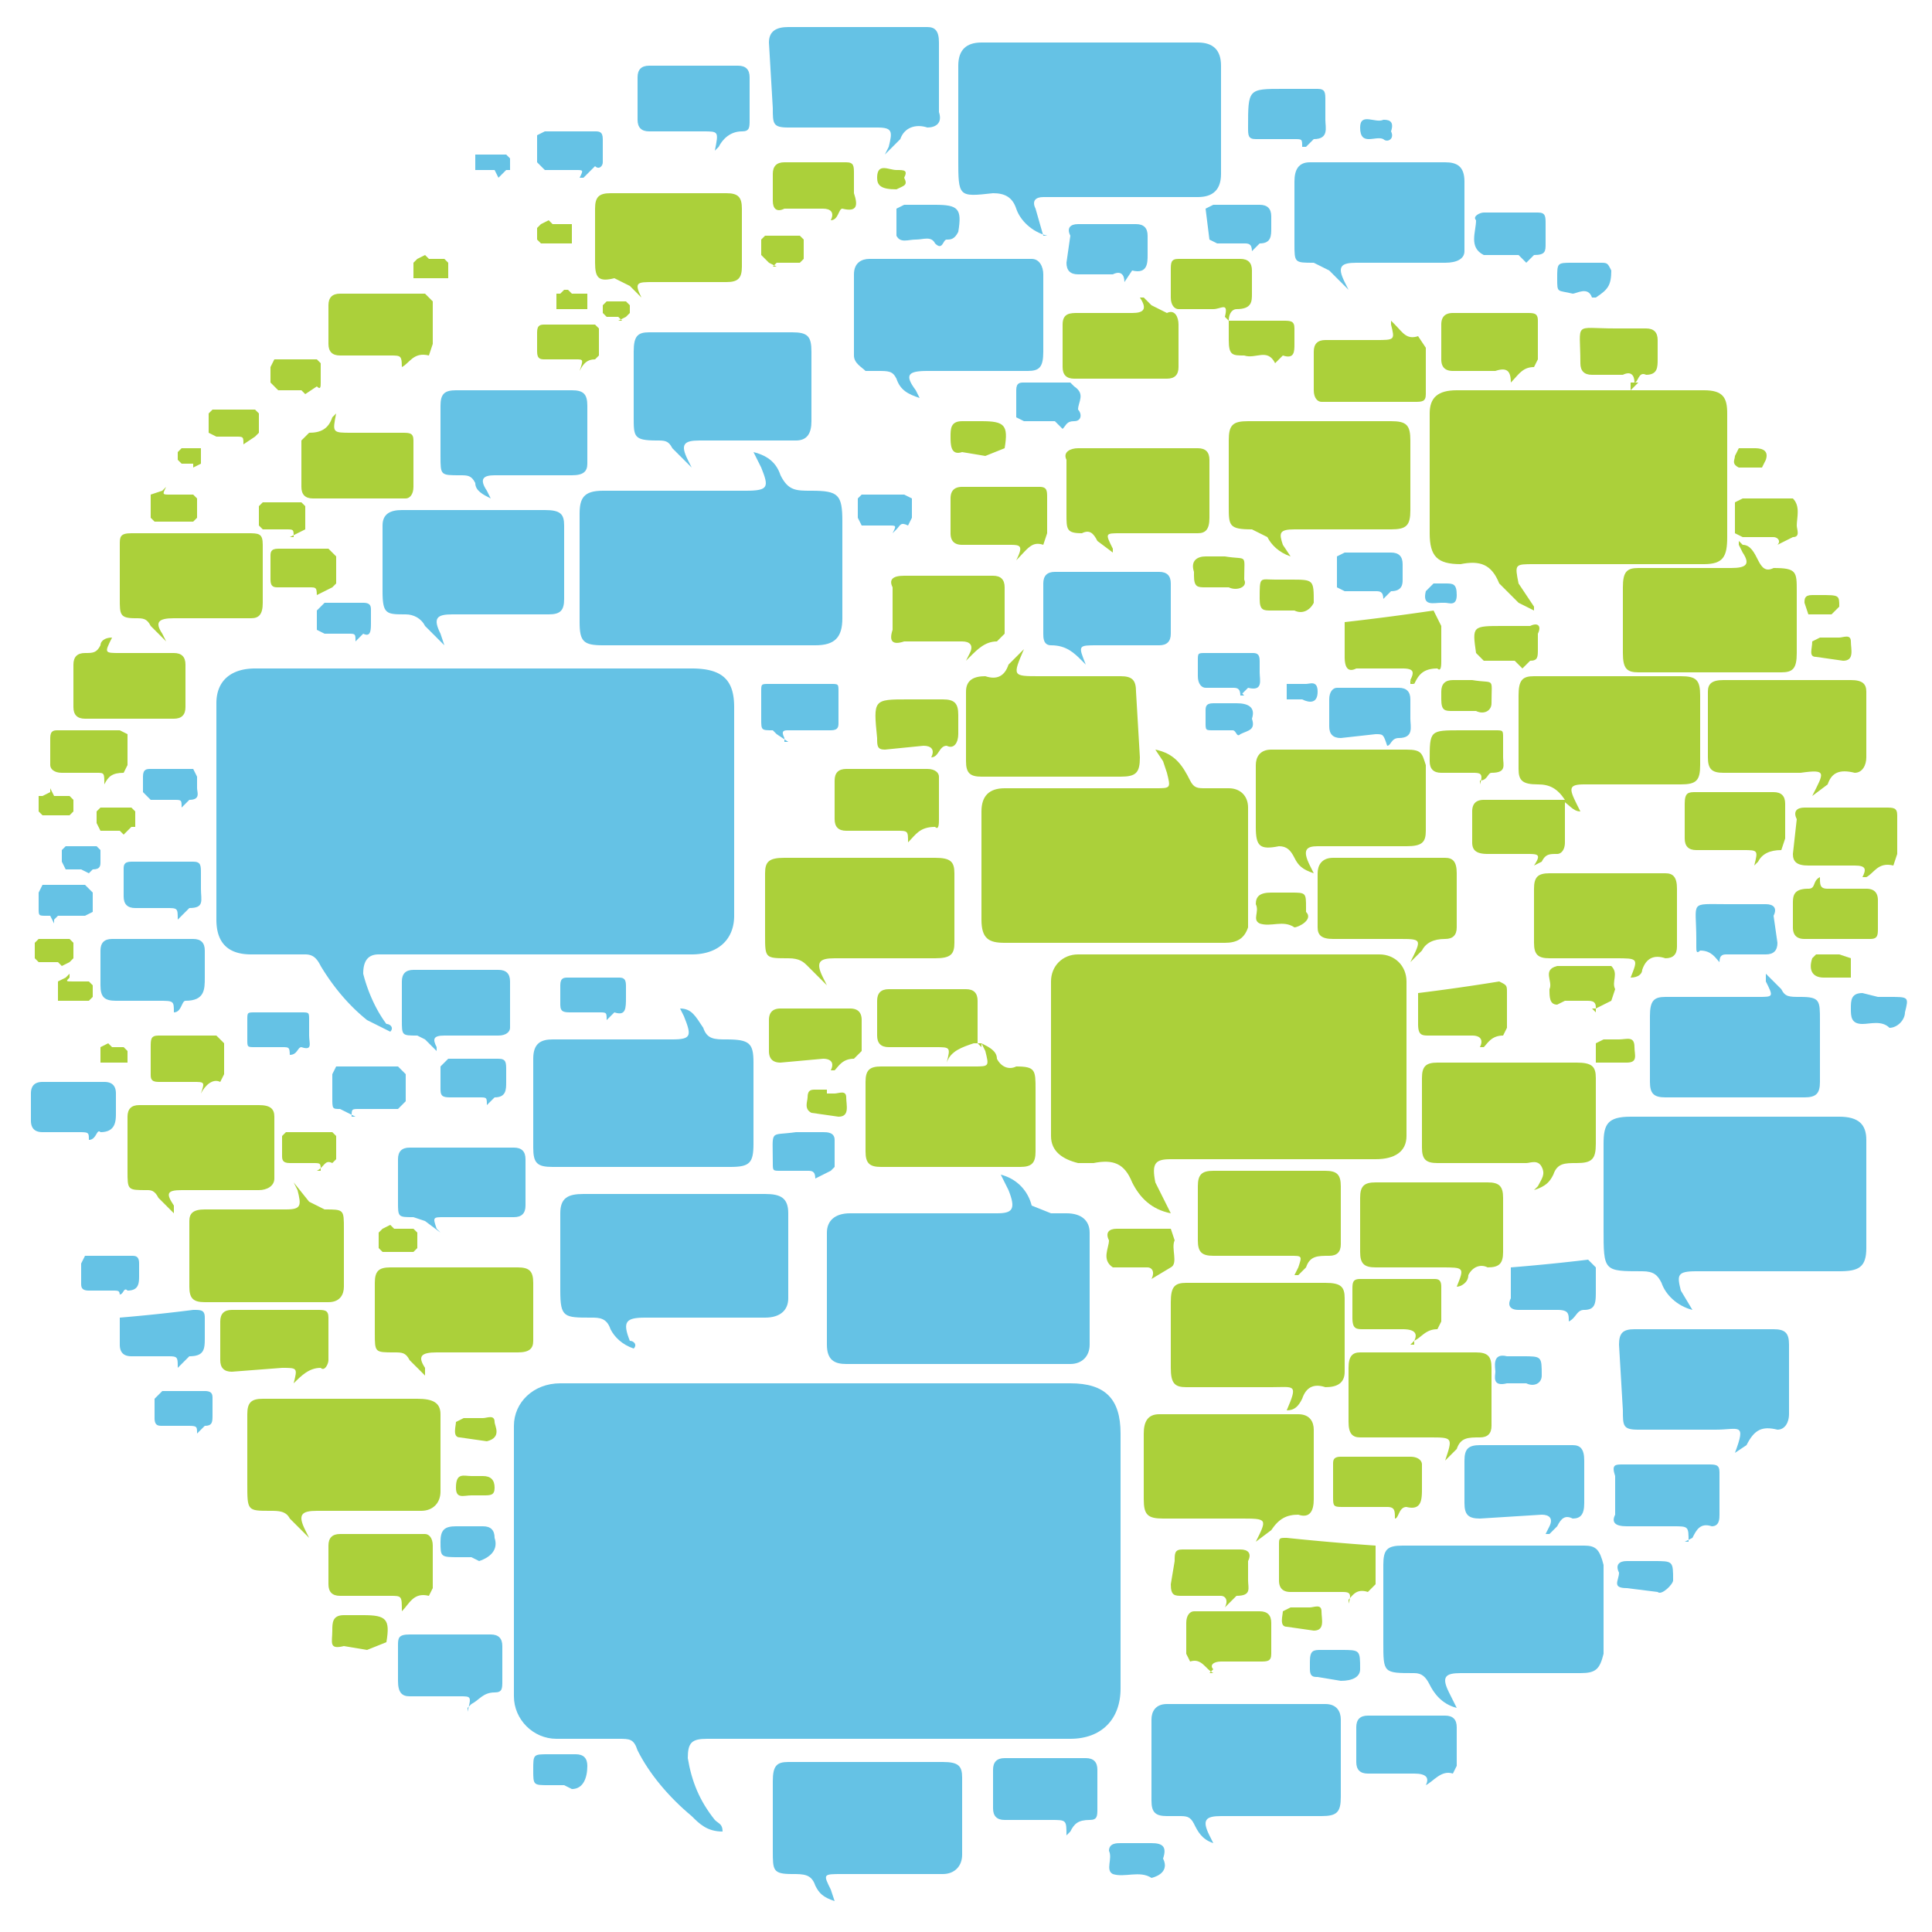 <svg xmlns="http://www.w3.org/2000/svg" id="Layer_1" viewBox="0 0 500 500"><style>.st0{fill:#65c2e5}.st1{fill:#abd03a}</style><path d="M187 474c-4 0-6-2-8-4-6-5-11-11-14-17-1-3-2-3-5-3h-16c-6 0-11-5-11-11v-70c0-6 5-11 12-11h132c9 0 13 4 13 13v66c0 8-5 13-13 13h-94c-4 0-5 1-5 5 1 6 3 11 7 16 1 1 2 1 2 3z" class="st0"/><path d="M303 314c-5-1-8-4-10-8-2-5-5-6-10-5h-4c-4-1-7-3-7-7v-40c0-4 3-7 7-7h78c4 0 7 3 7 7v40c0 4-3 6-8 6h-53c-4 0-5 1-4 6l2 4 2 4zm94-156-4-2-5-5c-2-5-5-6-10-5-6 0-8-2-8-8v-31c0-4 2-6 7-6h64c5 0 6 2 6 6v32c0 5-1 7-6 7h-44c-5 0-5 0-4 5l4 6zm-98 36c5 1 7 4 9 8 1 2 2 2 4 2h6c3 0 5 2 5 5v31c-1 3-3 4-6 4h-57c-4 0-6-1-6-6v-28c0-4 2-6 6-6h39c4 0 4 0 3-4l-1-3-2-3z" class="st1"/><path d="M438 339c-4-1-7-4-8-7-1-2-2-3-5-3-10 0-10 0-10-11v-22c0-5 1-7 7-7h54c5 0 7 2 7 6v28c0 5-2 6-7 6h-37c-5 0-5 1-4 5l3 5zM271 61c-4-1-7-4-8-7s-3-4-6-4c-9 1-9 1-9-9V17c0-4 2-6 6-6h56c4 0 6 2 6 6v28c0 4-2 6-6 6h-40c-2 0-3 1-2 3l2 7zm-12 243c4 1 7 4 8 8l5 2h4c4 0 6 2 6 5v29c0 3-2 5-5 5h-58c-3 0-5-1-5-5v-29c0-3 2-5 6-5h38c4 0 5-1 3-6l-2-4zm118 138c-4-1-6-4-7-6s-2-3-4-3c-8 0-8 0-8-8v-20c0-4 1-5 5-5h47c3 0 4 1 5 5v23c-1 4-2 5-6 5h-31c-4 0-5 1-3 5l2 4zM238 103c-3-1-5-2-6-5-1-2-2-2-5-2h-3c-1-1-3-2-3-4V71c0-3 2-4 4-4h42c2 0 3 2 3 4v20c0 4-1 5-4 5h-26c-5 0-6 1-3 5l1 2zm76 374c-3-1-4-3-5-5s-2-2-4-2h-3c-3 0-4-1-4-4v-21c0-2 1-4 4-4h41c3 0 4 2 4 4v20c0 4-1 5-5 5h-26c-4 0-5 1-3 5l1 2zm-98 15c-3-1-4-2-5-4-1-3-3-3-6-3-5 0-5-1-5-6v-18c0-4 1-5 4-5h40c4 0 5 1 5 4v20c0 3-2 5-5 5h-26c-5 0-5 0-3 4l1 3z" class="st0"/><path d="M405 207c-2-3-4-4-7-4-4 0-5-1-5-4v-19c0-4 1-5 4-5h38c4 0 5 1 5 5v18c0 4-1 5-5 5h-25c-4 0-4 1-2 5l1 2c-2 0-3-2-5-3zm-71-63c-3-1-5-3-6-5l-4-2c-6 0-6-1-6-6v-17c0-4 1-5 5-5h37c4 0 5 1 5 5v18c0 4-1 5-5 5h-25c-4 0-4 1-3 4l2 3zm63 164 1-1c1-2 2-3 1-5s-3-1-4-1h-23c-3 0-4-1-4-4v-18c0-3 1-4 4-4h36c4 0 5 1 5 4v17c0 4-1 5-5 5-3 0-5 0-6 3-1 2-2 3-5 4zm-64 57c3-7 2-6-4-6h-22c-3 0-4-1-4-5v-17c0-4 1-5 4-5h36c4 0 5 1 5 4v19c0 3-2 4-5 4-3-1-5 0-6 3-1 2-2 3-4 3zm118-224c2 0 3 2 4 4s2 3 4 2c6 0 6 1 6 6v16c0 4-1 5-4 5h-37c-3 0-4-1-4-5v-17c0-4 1-5 4-5h24c4 0 5-1 3-4l-1-2h1zM325 399c3-6 3-6-4-6h-20c-4 0-5-1-5-5v-17c0-3 1-5 4-5h36c3 0 4 2 4 4v18c0 3-1 5-4 4-3 0-5 1-7 4l-4 3z" class="st1"/><path d="m349 75-5-5-4-2c-5 0-5 0-5-5V47c0-3 1-5 4-5h35c3 0 5 1 5 5v18c0 2-2 3-5 3h-23c-4 0-5 1-3 5l1 2z" class="st0"/><path d="M254 270c2 1 4 2 4 4 1 2 3 3 5 2 5 0 5 1 5 6v16c0 3-1 4-4 4h-36c-3 0-4-1-4-4v-18c0-3 1-4 4-4h24c4 0 4 0 3-4l-1-2z" class="st1"/><path d="m457 252 4 4c1 2 2 2 5 2 5 0 5 1 5 6v16c0 3-1 4-4 4h-36c-3 0-4-1-4-4v-17c0-4 1-5 4-5h24c4 0 4 0 2-4v-2zM229 40l1-2c1-4 1-5-3-5h-23c-4 0-4-1-4-5l-1-17c0-3 2-4 5-4h36c2 0 3 1 3 4v18c1 3-1 4-3 4-3-1-6 0-7 3l-4 4zm220 336c3-8 1-6-5-6h-20c-4 0-4-1-4-5l-1-17c0-3 1-4 4-4h36c3 0 4 1 4 4v18c0 2-1 4-3 4-4-1-6 0-8 4l-3 2z" class="st0"/><path d="M265 168c-3 7-3 7 4 7h21c3 0 4 1 4 4l1 17c0 4-1 5-5 5h-36c-3 0-4-1-4-4v-18c0-3 2-4 5-4 3 1 5 0 6-3l4-4zm75 58c-3-1-4-2-5-4s-2-3-4-3c-5 1-6 0-6-5v-16c0-2 1-4 4-4h35c4 0 4 1 5 4v17c0 3-1 4-5 4h-23c-3 0-4 1-2 5l1 2zm129-20c3-6 4-7-3-6h-20c-3 0-4-1-4-4v-17c0-2 1-3 4-3h33c3 0 4 1 4 3v17c0 2-1 4-3 4-4-1-6 0-7 3l-4 3zm-181-63-4-3c-1-2-2-3-4-2-4 0-4-1-4-5v-14c-1-2 1-3 3-3h31c2 0 3 1 3 3v15c0 3-1 4-3 4h-20c-4 0-4 0-2 4v1zm47 187 1-2c1-3 1-3-2-3h-20c-3 0-4-1-4-4v-14c0-3 1-4 4-4h29c3 0 4 1 4 4v15c0 2-1 3-3 3-3 0-5 0-6 3l-2 2h-1zm42 3c2-5 2-5-4-5h-17c-3 0-4-1-4-4v-14c0-3 1-4 4-4h29c3 0 4 1 4 4v14c0 3-1 4-4 4-2-1-4 0-5 2 0 2-2 3-3 3zm45-80c2-5 2-5-4-5h-17c-3 0-4-1-4-4v-14c0-3 1-4 4-4h30c2 0 3 1 3 4v15c0 2-1 3-3 3-3-1-5 0-6 3 0 1-1 2-3 2zm-48 125c2-6 2-6-4-6h-18c-2 0-3-1-3-4v-14c0-3 1-4 3-4h30c3 0 4 1 4 4v15c0 2-1 3-3 3-3 0-5 0-6 3l-3 3z" class="st1"/><path d="M365 249c3-6 3-6-3-6h-17c-3 0-4-1-4-3v-14c0-2 1-4 4-4h29c2 0 3 1 3 4v14c0 2-1 3-3 3-3 0-5 1-6 3l-3 3z" class="st1"/><path d="m281 172-1-1c-2-2-4-4-8-4-2 0-2-2-2-3v-13c0-2 1-3 3-3h27c2 0 3 1 3 3v13c0 2-1 3-3 3h-16c-5 0-5 0-3 5zm119 225 1-2c1-2 0-3-2-3l-16 1c-3 0-4-1-4-4v-11c0-3 1-4 4-4h24c2 0 3 1 3 4v11c0 3-1 4-3 4-2-1-3 0-4 2l-2 2h-1z" class="st0"/><path d="m360 83 1 1c2 2 3 4 6 3l2 3v12c0 2-1 2-3 2h-24c-1 0-2-1-2-3V91c0-2 1-3 3-3h13c5 0 5 0 4-4zm-110 88 1-2c1-2 0-3-2-3h-15c-3 1-4 0-3-3v-11c-1-2 0-3 3-3h23c2 0 3 1 3 3v12l-2 2c-3 0-5 2-7 4l-1 1z" class="st1"/><path d="M185 39c1-5 1-5-3-5h-14c-2 0-3-1-3-3V20c0-2 1-3 3-3h23c2 0 3 1 3 3v11c0 2 0 3-2 3-3 0-5 2-6 4l-1 1z" class="st0"/><path d="m296 77 2 2 4 2c2-1 3 1 3 3v11c0 2-1 3-3 3h-24c-2 0-3-1-3-3V84c0-3 2-3 4-3h14c3 0 4-1 2-4h1z" class="st1"/><path d="M276 475c0-4 0-4-4-4h-12c-2 0-3-1-3-3v-10c0-2 1-3 3-3h21c2 0 3 1 3 3v10c0 2 0 3-2 3-3 0-4 1-5 3l-1 1zm161-76c0-4 0-4-4-4h-12c-3 0-4-1-3-3v-10c-1-3 0-3 2-3h22c2 0 3 0 3 2v11c0 1 0 3-2 3-3-1-4 1-5 3l-2 1z" class="st0"/><path d="M104 417c0-4 0-4-3-4H88c-2 0-3-1-3-3v-10c0-2 1-3 3-3h22c1 0 2 1 2 3v11l-1 2c-4-1-5 2-7 4z" class="st1"/><path d="M121 443c1-4 1-4-2-4h-13c-2 0-3-1-3-4v-9c0-2 0-3 3-3h21c2 0 3 1 3 3v9c0 2 0 3-2 3-3 0-4 2-6 3l-1 1z" class="st0"/><path d="M482 227c1-2 1-3-2-3h-12c-3 0-4-1-4-3l1-9c-1-2 0-3 2-3h21c2 0 3 0 3 2v10l-1 3c-4-1-5 2-7 3h-1zm-28-3c1-4 1-4-3-4h-12c-2 0-3-1-3-3v-9c0-3 1-3 3-3h20c2 0 3 1 3 3v9l-1 3c-3 0-5 1-6 3l-1 1zm-201 46h-1c-3 1-6 2-7 5 1-4 1-4-3-4h-12c-2 0-3-1-3-3v-9c0-2 1-3 3-3h20c2 0 3 1 3 3v11z" class="st1"/><path d="M369 462c1-2 0-3-3-3h-12c-2 0-3-1-3-3v-9c0-2 1-3 3-3h20c2 0 3 1 3 3v10l-1 2c-3-1-5 2-7 3z" class="st0"/><path d="M391 99c0-3-1-4-4-3h-11c-2 0-3-1-3-3v-9c0-2 1-3 3-3h19c2 0 3 0 3 2v10l-1 2c-3 0-4 2-6 4zm-42 316c1-3 0-3-2-3h-13c-2 0-3-1-3-3v-9c0-2 0-2 2-2a680 680 0 0 0 23 2v10l-2 2c-3-1-4 1-5 2zm-86-270c2-4 1-4-2-4h-12c-2 0-3-1-3-3v-9c0-2 1-3 3-3h20c2 0 2 1 2 3v9l-1 3c-3-1-4 1-7 4zm102 31c1-2 1-3-2-3h-12c-2 1-3 0-3-3v-9a660 660 0 0 0 23-3l2 4v9c0 1 0 3-1 2-4 0-5 2-6 4l-1-1zm18 95c1-2 0-3-2-3h-11c-2 0-3 0-3-3v-8a552 552 0 0 0 21-3c2 1 2 1 2 3v9l-1 2c-3 0-4 2-5 3h-1zm-168 6c1-2 0-3-2-3l-11 1c-2 0-3-1-3-3v-8c0-2 1-3 3-3h18c2 0 3 1 3 3v8l-2 2c-3 0-4 2-5 3h-1zm146 116c0-2 0-3-2-3h-11c-3 0-3 0-3-3v-8c0-1 0-2 2-2h18c2 0 3 1 3 2v6c0 3 0 6-4 5-2 0-2 3-3 3zm44-186v11c0 2-1 3-2 3-2 0-3 0-4 2l-2 1c2-3 1-3-2-3h-10c-3 0-4-1-4-3v-8c0-2 1-3 3-3h21zm-39 140c1-2 0-3-3-3h-10c-2 0-3 0-3-3v-7c0-2 0-3 2-3h19c1 0 2 0 2 2v9l-1 2c-3 0-4 2-6 3zm105-120c0 2 0 3 2 3h10c2 0 3 1 3 3v7c0 2 0 3-2 3h-17c-2 0-3-1-3-3v-6c0-2 0-4 4-4 2 0 1-2 3-3v1z" class="st1"/><path d="M406 342c0-2 0-3-3-3h-10c-2 0-3-1-2-3v-8a510 510 0 0 0 20-2l2 2v6c0 3 0 5-3 5-2 0-2 2-4 3z" class="st0"/><path d="M314 433c-2-1-3-4-6-3l-1-2v-8c0-2 1-3 2-3h17c2 0 3 1 3 3v8c0 2-1 2-3 2h-10c-2 0-3 1-2 2l-1 1zm4-350-1-1c1-4-1-2-3-2h-9c-1 0-2-1-2-3v-7c0-2 0-3 2-3h16c2 0 3 1 3 3v6c0 2 0 4-4 4-1 0-2 1-2 3z" class="st1"/><path d="M445 249c-1-1-2-3-5-3-1 1-1 0-1-1v-2c0-10-2-9 8-9h10c2 0 3 1 2 3l1 7c0 2-1 3-3 3h-10c-1 0-2 0-2 2z" class="st0"/><path d="M215 57c1-2 0-3-2-3h-10c-2 1-3 0-3-2v-7c0-2 1-3 3-3h16c2 0 2 1 2 3v5c1 3 1 5-3 4-1 0-1 3-3 3z" class="st1"/><path d="M359 193c-1-3-1-3-3-3l-9 1c-2 0-3-1-3-3v-7c0-2 1-3 2-3h16c2 0 3 1 3 3v5c0 2 1 5-3 5-2 0-2 2-3 2z" class="st0"/><path d="M241 196c1-2 0-3-2-3l-10 1c-2 0-2-1-2-3-1-10-1-10 8-10h9c3 0 4 1 4 4v5c0 2-1 4-3 3-2 0-2 3-4 3z" class="st1"/><path d="M337 38c0-2 0-2-2-2h-10c-2 0-2-1-2-3 0-10 0-10 9-10h9c2 0 2 1 2 3v5c0 2 1 5-3 5l-2 2h-1z" class="st0"/><path d="M317 416c1-2 0-3-1-3h-10c-2 0-3 0-3-3l1-6c0-2 0-3 2-3h15c2 0 3 1 2 3v5c0 2 1 4-3 4l-3 3z" class="st1"/><path d="M291 73c0-2-1-3-3-2h-9c-2 0-3-1-3-3l1-7c-1-2 0-3 2-3h15c2 0 3 1 3 3v5c0 2 0 5-4 4l-2 3z" class="st0"/><path d="M423 99c0-2-1-3-3-2h-8c-2 0-3-1-3-3 0-11-2-9 9-9h8c2 0 3 1 3 3v5c0 2 0 4-3 4-2-1-2 2-3 2zm-40 104c1-3 0-3-2-3h-8c-2 0-3-1-3-3 0-8 0-8 8-8h9c2 0 2 0 2 2v5c0 2 1 4-3 4-1 0-1 2-3 2z" class="st1"/><path d="m395 68-2-2h-9c-4-2-2-6-2-9-1-1 1-2 2-2h14c2 0 2 1 2 3v5c0 2 0 3-3 3l-2 2z" class="st0"/><path d="M298 331c1-2 0-3-1-3h-9c-3-2-1-5-1-7-1-2 0-3 2-3h14l1 3c-1 2 1 6-1 7l-5 3zm162-190c1-1 0-2-1-2h-8l-2-1v-8l2-1h13c2 2 1 5 1 7 0 1 1 3-1 3l-4 2zm-47 120c0-1 0-2-2-2h-6l-2 1c-2 0-2-2-2-4 1-2-2-5 2-6h14c2 2 0 4 1 6l-1 3-4 2z" class="st1"/><path d="M211 305c0-2-1-2-2-2h-7c-2 0-2 0-2-2 0-9-1-7 6-8h7c1 0 3 0 3 2v7l-1 1-4 2z" class="st0"/><path d="M318 83h14c2 0 3 0 3 2v4c0 2 0 4-3 3l-1 1-1 1c-2-4-5-1-8-2-3 0-4 0-4-4v-5zm76 90-2-2h-8l-2-2c-1-7-1-7 7-7h7c2-1 3 0 2 2v4c0 2 0 3-2 3l-2 2z" class="st1"/><path d="M324 65c0-2-1-2-2-2h-7l-2-1-1-8 2-1h12c2 0 3 1 3 3v3c0 2 0 4-3 4l-2 2zm34 90c0-2-1-2-2-2h-8l-2-1v-8l2-1h12c2 0 3 1 3 3v4c0 1 0 3-3 3l-2 2zm-83-44-2-2h-8l-2-1v-7c0-2 1-2 2-2h12l1 1c3 2 1 4 1 6 1 1 1 3-1 3s-2 1-3 2zm46 69c0-2-1-2-2-2h-7c-1 0-2-1-2-3v-4c0-2 0-2 2-2h12c1 0 2 0 2 2v3c0 2 1 5-3 4l-2 2v-1zM240 53h2c6 0 7 1 6 7-1 2-2 2-3 2s-1 3-3 1c-1-2-3-1-5-1s-4 1-5-1v-7l2-1h6z" class="st0"/><path d="M93 418h1c6 0 7 1 6 7l-5 2-6-1c-4 1-3-1-3-4 0-2 0-4 3-4h4z" class="st1"/><path d="M403 72c0-4 0-4 4-4h7c2 0 2 0 3 2 0 4-1 5-4 7h-1c-1-3-4-1-5-1-4-1-4 0-4-4z" class="st0"/><path d="M253 109h1c6 0 7 1 6 7l-5 2-6-1c-3 1-3-2-3-4s0-4 3-4h4zm63 35h1c6 1 5-1 5 6 1 2-2 3-4 2h-6c-2 0-3 0-3-3v-1c-1-3 1-4 3-4h4zm17 6h1c6 0 6 0 6 6-1 2-3 3-5 2h-6c-2 0-3 0-3-3 0-6 0-5 4-5h3z" class="st1"/><path d="m124 404-2-1h-3c-5 0-5 0-5-4 0-3 1-4 4-4h7c2 0 3 1 3 3 1 3-1 5-4 6zm24 59-2-1h-4c-4 0-4 0-4-4s0-4 4-4h7c2 0 3 1 3 3 0 3-1 6-4 6zm338-205h3c5 0 5 0 4 4 0 2-2 4-4 4-2-2-5-1-7-1-3 0-3-2-3-4s0-4 3-4l4 1zm-60 146h2c5 0 5 0 5 5 0 1-3 4-4 3l-8-1c-4 0-2-2-2-4-1-2 0-3 2-3h5z" class="st0"/><path d="M338 236c2 2-2 4-3 4-3-2-6 0-9-1-2-1 0-3-1-5 0-2 1-3 4-3h5c4 0 4 0 4 4z" class="st1"/><path d="M301 481c2 4-3 5-3 5-3-2-7 0-10-1-2-1 0-4-1-6 0-2 2-2 3-2h8c3 0 4 1 3 4z" class="st0"/><path d="M380 176h1c6 1 5-1 5 6 0 2-2 3-4 2h-6c-2 0-3 0-3-3v-2c0-2 1-3 3-3h4z" class="st1"/><path d="M345 427h2c5 0 5 0 5 5 0 2-2 3-5 3l-6-1c-1 0-2 0-2-2v-2c0-3 1-3 3-3h3zm48-76h1c5 0 5 0 5 5 0 2-2 3-4 2h-5c-4 1-3-2-3-3s-1-5 3-4h3zm-69-165c1 3-1 3-3 4-1 1-1-1-2-1h-5c-2 0-2 0-2-2v-3c0-1 0-2 2-2h6c3 0 5 1 4 4z" class="st0"/><path d="M214 283h2c1 0 3-1 3 1s1 5-2 5l-7-1c-2-1-1-3-1-4 0-2 1-2 2-2h3v1zm204-14h1c2 0 4-1 4 2 0 2 1 4-2 4h-8v-5l2-1h3zm56-104h2c1 0 3-1 3 1s1 5-2 5l-7-1c-2 0-1-2-1-4l2-1h3zM337 416h2c1 0 3-1 3 1s1 5-2 5l-7-1c-2 0-1-3-1-4l2-1h3zm137-169h2l3 1v5h-7c-3 0-4-2-3-5l1-1h4zM123 367h2c1 0 3-1 3 1 0 1 2 4-2 5l-7-1c-2 0-1-3-1-4l2-1h3zm0 15h2c2 0 3 1 3 3s-1 2-3 2h-3c-2 0-4 1-4-2 0-4 2-3 4-3h1zm331-266c1 0 4 0 3 3l-1 2h-6c-2-1-1-2-1-3l1-2h4z" class="st1"/><path d="M373 156c-2 0-5 1-4-3l2-2h3c2 0 3 0 3 3s-2 2-3 2h-1zm-37 25h-3v-4h5c1 0 3-1 3 2s-2 3-4 2h-1zm24-147c1 2-1 3-2 2-2-1-6 2-6-3 0-4 4-1 6-2 1 0 3 0 2 3z" class="st0"/><path d="M234 46c1 2 0 2-2 3-4 0-5-1-5-3 0-4 3-2 5-2s3 0 2 2zm237 108c5 0 5 0 5 3l-2 2h-6l-1-3c0-1 0-2 2-2h2zM254 271l-1-1h1v1zm42-193v-1z" class="st1"/><path d="M271 61zm20 12h-1zm104-5h-1 1zM124 404zM337 38zm32 424h-1 1z" class="st0"/><path d="M391 99h-1 1zm-77 333v1-1zM424 99l-2 2v-2h2z" class="st1"/><path d="M436 399h1-1zM324 65v-1z" class="st0"/><path d="M216 278h-1v-1 1zm168-7h-1zm29-10v1l-1-1h1z" class="st1"/><path d="M457 252zm-12-3z" class="st0"/><path d="m483 227-1 1 1-1zm-12 0h1-1zM336 330h-1 1zm61-106zm-156-28z" class="st1"/><path d="M322 180h-1v-1l1 1zm84 162z" class="st0"/><path d="M366 177h-1v-1l1 1zm0 170v1h-1l1-1zm27-174c1 0 0 0 0 0z" class="st1"/><path d="M281 172zm77-17h-1 1z" class="st0"/><path d="M361 393h-1 1zm89-252v-1l1 1h-1z" class="st1"/><path d="M195 117c4 1 6 3 7 6 2 4 4 4 8 4 7 0 8 1 8 8v25c0 5-2 7-7 7h-55c-5 0-6-1-6-6v-28c0-4 1-6 6-6h37c6 0 6-1 4-6l-2-4zm-68 12c-2-1-4-2-4-4-1-2-2-2-4-2-5 0-5 0-5-5v-13c0-3 1-4 4-4h30c3 0 4 1 4 4v15c0 2-1 3-4 3h-20c-3 0-4 1-2 4l1 2zm52-8-5-5c-1-2-2-2-4-2-6 0-6-1-6-6V91c0-4 1-5 4-5h37c4 0 5 1 5 5v18c0 3-1 5-4 5h-25c-4 0-5 1-3 5l1 2zm-64 46-5-5c-1-2-3-3-5-3-5 0-6 0-6-6v-17c0-3 2-4 5-4h37c4 0 5 1 5 4v19c0 3-1 4-4 4h-25c-4 0-5 1-3 5l1 3zm49 182c-3-1-5-3-6-5-1-3-3-3-5-3-7 0-8 0-8-7v-20c0-4 2-5 6-5h47c4 0 6 1 6 5v22c0 3-2 5-6 5h-31c-5 0-6 1-4 6 1 0 2 1 1 2zm12-88c3 0 4 2 6 5 1 3 3 3 6 3 6 0 7 1 7 6v21c0 5-1 6-6 6h-46c-4 0-5-1-5-5v-23c0-4 2-5 5-5h31c5 0 5-1 3-6l-1-2z" class="st0"/><path d="m43 166-4-4c-1-2-2-2-4-2-4 0-4-1-4-5v-14c0-2 0-3 3-3h30c3 0 4 0 4 3v15c0 3-1 4-3 4H45c-4 0-5 1-3 4l1 2zm67 190-4-4c-1-2-2-2-4-2-5 0-5 0-5-5v-13c0-3 1-4 4-4h33c3 0 4 1 4 4v15c0 2-1 3-4 3h-21c-4 0-5 1-3 4v2zm104-101-5-5c-1-1-2-2-5-2-6 0-6 0-6-6v-16c0-3 1-4 5-4h39c4 0 5 1 5 4v18c0 3-1 4-5 4h-26c-4 0-5 1-3 5l1 2zm21-37c0-3 0-3-3-3h-13c-2 0-3-1-3-3v-10c0-2 1-3 3-3h21c2 0 3 1 3 2v11c0 1 0 3-1 2-4 0-5 2-7 4z" class="st1"/><path d="m204 192-3-2-1-1c-3 0-3 0-3-3v-7c0-2 0-2 2-2h16c2 0 2 0 2 2v8c0 1 0 2-2 2h-11c-1 0-2 0-1 2v1zM150 46c1-2 1-2-1-2h-8l-2-2v-7l2-1h13c1 0 2 0 2 2v6c0 1-1 2-2 1l-3 3h-1z" class="st0"/><path d="m167 78-4-4-4-2c-4 1-5 0-5-4V54c0-3 1-4 4-4h30c3 0 4 1 4 4v15c0 3-1 4-4 4h-19c-4 0-5 0-3 4l1 1zm34-9-2-1-1-1-1-1v-4l1-1h9l1 1v5l-1 1h-6l-1 1h1zm-97 27c0-4 0-4-3-4H88c-2 0-3-1-3-3V79c0-2 1-3 3-3h22l2 2v11l-1 3c-4-1-5 2-7 3zM45 314l-4-4c-1-2-2-2-3-2-5 0-5 0-5-5v-14c0-2 1-3 3-3h31c3 0 4 1 4 3v16c0 2-2 3-4 3H47c-4 0-4 1-2 4v2zm35 84-5-5c-1-2-3-2-5-2-6 0-6 0-6-7v-18c0-3 1-4 4-4h40c4 0 6 1 6 4v20c0 3-2 5-5 5H82c-4 0-5 1-3 5l1 2zm-4-40c1-4 1-4-3-4l-13 1c-2 0-3-1-3-3v-10c0-2 1-3 3-3h22c2 0 3 0 3 2v11c0 1-1 3-2 2-3 0-5 2-7 4zm0-52 4 5 4 2c5 0 5 0 5 5v15c0 2-1 4-4 4H53c-3 0-4-1-4-4v-17c0-2 1-3 4-3h21c4 0 4-1 3-5l-1-2zM29 165c-2 4-2 4 2 4h14c2 0 3 1 3 3v11c0 2-1 3-3 3H22c-2 0-3-1-3-3v-11c0-2 1-3 3-3s3 0 4-2c0-1 1-2 3-2zm58-58c-1 5-1 5 4 5h13c2 0 3 0 3 2v12c0 2-1 3-2 3H81c-2 0-3-1-3-3v-12l2-2c3 0 5-1 6-4l1-1zm-11 32c0-2 0-2-2-2h-6l-1-1v-5l1-1h10l1 1v6l-4 2zm3-37-1-1h-6l-2-2v-4l1-2h11l1 1v5c0 1 0 2-1 1l-3 2zm71-6c1-3 1-3-1-3h-8c-1 0-2 0-2-2v-5c0-2 1-2 2-2h13l1 1v7l-1 1c-2 0-3 1-4 3zm11-13-1-1h-3l-1-1v-2l1-1h5l1 1v2l-1 1-2 1zm-14-8 1 1h4v4h-8v-4h1l1-1h1zm-5-18 1 1h5v5h-8l-1-1v-3l1-1 2-1v-1zm-32 9 1 1h4l1 1v4h-9v-4l1-1 2-1zm-47 49c0-2 0-2-2-2h-5l-2-1v-5l1-1h11l1 1v5l-1 1-3 2zm-20 11c-1 2-1 2 1 2h6l1 1v5l-1 1H40l-1-1v-6l3-1 1-1zm7-5v-1h-3l-1-1v-2l1-1h5v4l-2 1zm32 34c0-3 0-3-2-3h-8c-1 0-2 0-2-2v-6c0-1 0-2 2-2h13l2 2v7l-1 1-4 2zm-55 48c0-3 0-3-2-3h-9c-2 0-3-1-3-2v-7c0-2 1-2 2-2h16l2 1v8l-1 2c-3 0-4 1-5 3z" class="st1"/><path d="m113 272-3-3-2-1c-4 0-4 0-4-4v-10c0-2 1-3 3-3h22c2 0 3 1 3 3v12c0 1-1 2-3 2h-14c-3 0-3 1-2 3v1zm44-8c0-2 0-2-2-2h-7c-2 0-3 0-3-2v-5c0-2 1-2 2-2h13c1 0 2 0 2 2v3c0 3 0 5-3 4l-2 2zm-43 55-4-3-3-1c-4 0-4 0-4-4v-11c0-2 1-3 3-3h27c2 0 3 1 3 3v12c0 2-1 3-3 3h-18c-3 0-3 0-2 3l1 1zm-22-30-2-1-2-1c-2 0-2 0-2-3v-6l1-2h16l2 2v7l-2 2H93c-2 0-2 0-2 2h1zm34-3c0-2 0-2-2-2h-7c-2 0-3 0-3-2v-6l2-2h13c2 0 2 1 2 3v3c0 2 0 4-3 4l-2 2zm-51-12c0-3 0-3-2-3h-7c-2 0-2 0-2-2v-5c0-2 0-2 2-2h12c2 0 2 0 2 2v4c0 2 1 4-2 3-1 0-1 2-3 2zm156-136c1-2 1-2-1-2h-7l-1-2v-5l1-1h11l2 1v5l-1 2c-2-1-2 0-3 1l-1 1zM129 46l-1-2h-5v-4h8l1 1v3h-1l-2 2zM45 262c0-3 0-3-4-3H30c-3 0-4-1-4-4v-9c0-2 1-3 3-3h21c2 0 3 1 3 3v7c0 3 0 6-5 6-1 0-1 3-3 3zm1-24c0-3 0-3-3-3h-8c-2 0-3-1-3-3v-7c0-1 0-2 2-2h16c2 0 2 1 2 3v4c0 3 1 5-3 5l-3 3zm1-29c0-2 0-2-2-2h-6l-2-2v-4c0-2 1-2 2-2h11l1 2v3c0 1 1 3-2 3l-2 2zm-24 17-2-1h-4l-1-2v-3l1-1h8l1 1v3c0 1 0 2-2 2l-1 1zm-9 13-1-2h-1c-2 0-2 0-2-2v-4l1-2h11l2 2v5l-2 1h-7l-1 1v1z" class="st0"/><path d="m13 204 1 2h4l1 1v3l-1 1h-7l-1-1v-4h1l2-1v-1zm19 12-1-1h-5l-1-2v-3l1-1h8l1 1v4h-1l-2 2zm-16 34-1-1h-5l-1-1v-4l1-1h8l1 1v4l-1 1-2 1zm2 3c-1 1-1 1 1 1h4l1 1v3l-1 1h-8v-5l2-1 1-1zm10 17 1 1h3l1 1v3h-7v-4l2-1zm24 13c1-3 1-3-2-3h-9c-2 0-2-1-2-2v-7c0-2 0-3 2-3h15l2 2v8l-1 2c-2-1-4 1-5 3zm31 20c0-2 0-2-2-2h-6c-2 0-2-1-2-2v-5l1-1h12l1 1v6l-1 1c-2-1-2 1-4 2zm18 14 1 1h5l1 1v4l-1 1h-8l-1-1v-4l1-1 2-1z" class="st1"/><path d="M23 295c0-2 0-2-3-2h-9c-2 0-3-1-3-3v-7c0-2 1-3 3-3h16c2 0 3 1 3 3v5c0 2 0 5-4 5-1-1-1 2-3 2zm23 59c0-3 0-3-3-3h-9c-2 0-3-1-3-3v-7a443 443 0 0 0 19-2c2 0 3 0 3 2v5c0 3 0 5-4 5l-3 3zm-15-18c0-2 0-2-2-2h-6c-2 0-2-1-2-2v-5l1-2h12c1 0 2 0 2 2v3c0 2 0 4-3 4-1-1-1 1-2 1zm20 35c0-2 0-2-3-2h-6c-1 0-2 0-2-2v-5l2-2h11c2 0 2 1 2 2v4c0 2 0 3-2 3l-2 2zm41-205c0-2 0-2-2-2h-6l-2-1v-5l2-2h10c2 0 2 1 2 2v3c0 2 0 4-2 3l-2 2zm9 101-6-3c-5-4-9-9-12-14-1-2-2-3-4-3H65c-6 0-9-3-9-9v-56c0-6 4-9 10-9h113c8 0 11 3 11 10v54c0 6-4 10-11 10H98c-3 0-4 2-4 5 1 4 3 9 6 13 1 0 2 1 1 2z" class="st0"/></svg>